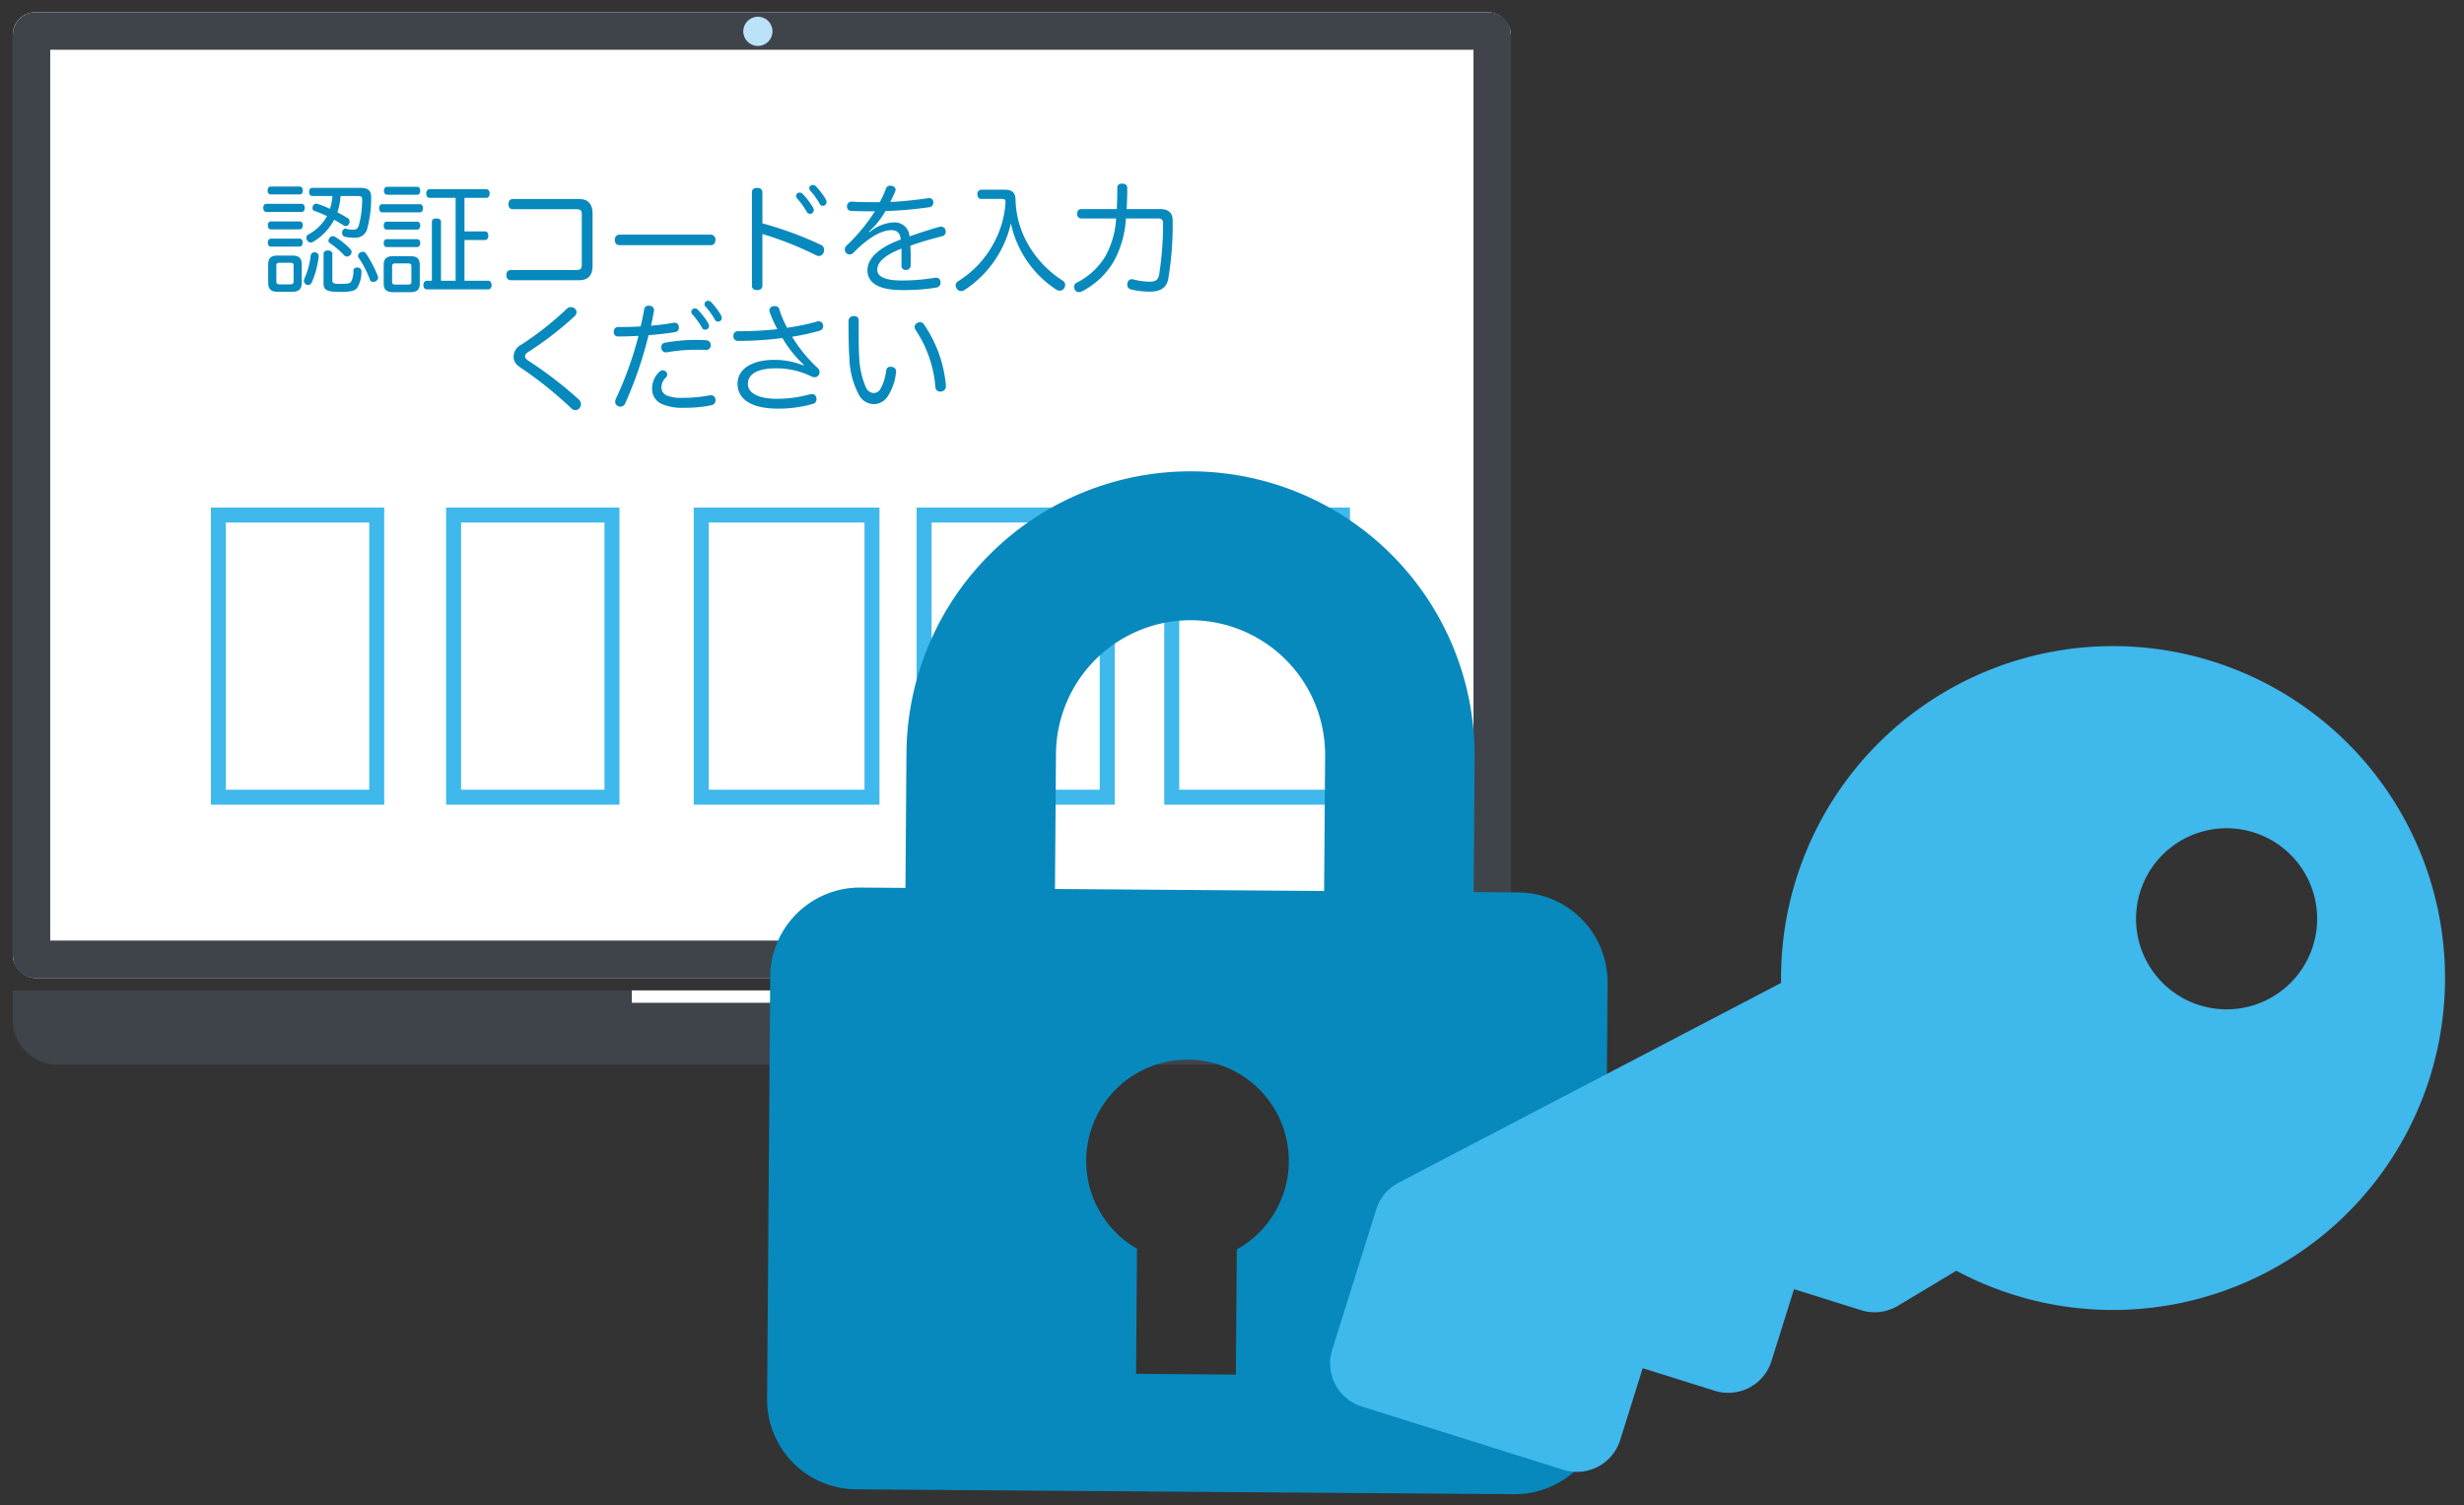 <svg xmlns="http://www.w3.org/2000/svg" xmlns:xlink="http://www.w3.org/1999/xlink" width="329" height="201" viewBox="0 0 329 201"><rect x="0" y="0" width="329" height="201" fill="#333333" stroke="none"/><defs><clipPath id="a"><rect width="329" height="201" transform="translate(-3717 11176)" fill="#fff" stroke="#707070" stroke-width="1"/></clipPath></defs><g transform="translate(3717 -11176)" clip-path="url(#a)"><g transform="translate(-3715.294 11177.64)" fill="#fff" stroke="#3f444b" stroke-width="5"><rect width="200.038" height="128.95" rx="3" stroke="none"/><rect x="2.5" y="2.5" width="195.038" height="123.95" rx="0.5" fill="none"/></g><path d="M0,0H200.038a0,0,0,0,1,0,0V3.919a6,6,0,0,1-6,6H6a6,6,0,0,1-6-6V0A0,0,0,0,1,0,0Z" transform="translate(-3715.294 11308.243)" fill="#3f444b"/><circle cx="1.951" cy="1.951" r="1.951" transform="translate(-3617.755 11178.235)" fill="#bae3f9"/><rect width="36.371" height="1.653" transform="translate(-3632.634 11308.243)" fill="#fff"/><g transform="translate(-3688.843 11243.768)" fill="#fff" stroke="#3fb8ec" stroke-width="2"><rect width="23.145" height="39.677" stroke="none"/><rect x="1" y="1" width="21.145" height="37.677" fill="none"/></g><g transform="translate(-3657.432 11243.768)" fill="#fff" stroke="#3fb8ec" stroke-width="2"><rect width="23.145" height="39.677" stroke="none"/><rect x="1" y="1" width="21.145" height="37.677" fill="none"/></g><g transform="translate(-3624.368 11243.768)" fill="#fff" stroke="#3fb8ec" stroke-width="2"><rect width="24.798" height="39.677" stroke="none"/><rect x="1" y="1" width="22.798" height="37.677" fill="none"/></g><g transform="translate(-3594.61 11243.768)" fill="#fff" stroke="#3fb8ec" stroke-width="2"><rect width="26.451" height="39.677" stroke="none"/><rect x="1" y="1" width="24.451" height="37.677" fill="none"/></g><g transform="translate(-3561.546 11243.768)" fill="#fff" stroke="#3fb8ec" stroke-width="2"><rect width="24.798" height="39.677" stroke="none"/><rect x="1" y="1" width="22.798" height="37.677" fill="none"/></g><path d="M-48.64-11.824c.384,0,.5.112.5.5A13.391,13.391,0,0,1-48.56-8c-.144.5-.3.672-.832.672a3.87,3.87,0,0,1-.96-.144H-50.4c-.176,0-.352.16-.416.464V-6.9a.5.5,0,0,0,.368.512,5.617,5.617,0,0,0,1.312.128,1.591,1.591,0,0,0,1.7-1.328,15.673,15.673,0,0,0,.5-4.064c0-.848-.368-1.264-1.392-1.264h-6.448c-.288,0-.448.24-.448.544,0,.32.16.544.448.544h2.672a7.908,7.908,0,0,1-.336,1.712,15.115,15.115,0,0,0-1.632-.656.8.8,0,0,0-.192-.032.488.488,0,0,0-.464.336.79.79,0,0,0-.048.24.394.394,0,0,0,.288.4,14.411,14.411,0,0,1,1.648.688A6.113,6.113,0,0,1-55.312-6.7a.517.517,0,0,0-.288.448.672.672,0,0,0,.1.336.607.607,0,0,0,.5.3.663.663,0,0,0,.32-.1,7.5,7.5,0,0,0,2.8-2.944c.448.256.88.512,1.28.768a.539.539,0,0,0,.272.08.532.532,0,0,0,.448-.32.628.628,0,0,0,.064-.288.554.554,0,0,0-.24-.448c-.416-.256-.9-.528-1.392-.784a9.206,9.206,0,0,0,.432-2.176Zm-12.272,1.04c-.288,0-.432.224-.432.544s.144.544.432.544h4.672c.288,0,.432-.224.432-.544s-.144-.544-.432-.544Zm4.448,3.408c.256,0,.4-.256.4-.544,0-.272-.144-.512-.4-.512h-3.872c-.272,0-.4.24-.4.528,0,.272.128.528.4.528Zm-.016,2.3c.256,0,.4-.256.4-.544,0-.272-.144-.512-.4-.512h-3.856c-.272,0-.4.24-.4.528,0,.272.128.528.4.528Zm0-6.96c.256,0,.416-.208.416-.512,0-.32-.16-.544-.416-.544h-3.872c-.256,0-.416.224-.416.544,0,.3.16.512.416.512Zm.272,9.328c0-.832-.4-1.168-1.264-1.168H-59.44c-.848,0-1.248.336-1.248,1.168V-.24c0,.848.4,1.2,1.248,1.2h1.968c.864,0,1.264-.352,1.264-1.2Zm-3.392.16c0-.288.144-.368.432-.368h1.44c.288,0,.432.08.432.368V-.416c0,.288-.144.384-.432.384h-1.44c-.288,0-.432-.1-.432-.384Zm6.3,2.336c0,.816.3,1.152,1.824,1.184h.432A6.4,6.4,0,0,0-49.472.848a1.352,1.352,0,0,0,.64-.368,4.03,4.03,0,0,0,.592-2.256v-.032a.477.477,0,0,0-.512-.464h-.08a.426.426,0,0,0-.48.432,2.87,2.87,0,0,1-.32,1.472c-.144.192-.384.272-1.392.272-1.024,0-1.1-.1-1.1-.56V-4.128c0-.256-.256-.432-.592-.432-.352,0-.576.176-.576.432Zm-1.712-3.68a10.062,10.062,0,0,1-.848,3.1.888.888,0,0,0-.048.272.547.547,0,0,0,.256.48.565.565,0,0,0,.3.1.558.558,0,0,0,.48-.352,11.759,11.759,0,0,0,.928-3.44v-.064a.52.52,0,0,0-.48-.512h-.1A.474.474,0,0,0-55.008-3.888Zm6.624-.4a.521.521,0,0,0-.3.464.434.434,0,0,0,.1.272A13.472,13.472,0,0,1-47.12-.7a.453.453,0,0,0,.448.352.718.718,0,0,0,.3-.08.548.548,0,0,0,.352-.512.642.642,0,0,0-.048-.24A15.388,15.388,0,0,0-47.6-4.1a.56.56,0,0,0-.464-.288A.663.663,0,0,0-48.384-4.288ZM-51.792-6.4a.469.469,0,0,0-.256-.064.584.584,0,0,0-.464.24.729.729,0,0,0-.128.368.342.342,0,0,0,.144.288A11.462,11.462,0,0,1-50.528-3.9a.569.569,0,0,0,.368.16.637.637,0,0,0,.448-.224.546.546,0,0,0,.16-.384A.534.534,0,0,0-49.7-4.72,9.962,9.962,0,0,0-51.792-6.4ZM-34.48-.512v-5.44h2.736c.288,0,.448-.24.448-.576s-.16-.576-.448-.576H-34.48v-4.48h2.912c.288,0,.448-.24.448-.576s-.16-.576-.448-.576h-7.568c-.288,0-.448.24-.448.576s.16.576.448.576h3.472V-.512h-1.952V-8.4c0-.288-.256-.432-.608-.432-.368,0-.608.144-.608.432V-.512H-39.5c-.3,0-.464.24-.464.576,0,.352.16.576.464.576h8.176c.288,0,.464-.224.464-.576,0-.336-.176-.576-.464-.576ZM-45.44-10.736c-.288,0-.432.224-.432.544s.144.544.432.544h4.992c.272,0,.432-.224.432-.544s-.16-.544-.432-.544Zm4.656,3.392c.256,0,.4-.256.4-.528,0-.288-.144-.528-.4-.528h-4.08c-.272,0-.4.24-.4.528s.128.528.4.528Zm-4.032-5.712c-.256,0-.416.208-.416.528,0,.3.16.528.416.528H-40.8c.272,0,.416-.224.416-.528,0-.32-.144-.528-.416-.528ZM-40.448-2.64c0-.816-.384-1.152-1.232-1.152h-2.368c-.832,0-1.216.336-1.216,1.152v2.5c0,.816.384,1.152,1.216,1.152h2.368c.848,0,1.232-.336,1.232-1.152ZM-42-2.832c.288,0,.432.1.432.384V-.384c0,.3-.144.384-.432.384h-1.712c-.288,0-.432-.08-.432-.384V-2.448c0-.288.144-.384.432-.384Zm1.2-2.176c.272,0,.416-.256.416-.528,0-.288-.144-.528-.416-.528h-4.064c-.272,0-.4.24-.4.528s.128.528.4.528Zm12.816-6.416c-.432,0-.624.272-.624.7,0,.416.192.656.608.656h8.4c.624,0,.784.16.784.736v6.64c0,.576-.16.752-.784.752h-8.656c-.432,0-.624.24-.624.672a.6.6,0,0,0,.608.688H-19.2c1.232,0,1.824-.656,1.824-1.936v-6.96c0-1.28-.592-1.952-1.824-1.952ZM-1.6-5.264c.4,0,.624-.256.624-.688a.637.637,0,0,0-.64-.72H-13.76a.637.637,0,0,0-.64.72c0,.432.224.688.624.688ZM5.3-6.752A44.067,44.067,0,0,1,12.5-3.9a.65.65,0,0,0,.336.08.7.7,0,0,0,.64-.464.968.968,0,0,0,.064-.352.7.7,0,0,0-.432-.672A48.043,48.043,0,0,0,5.3-8.176v-4.112c0-.448-.3-.624-.7-.624-.432,0-.7.176-.7.608V.128c0,.432.272.608.7.608.4,0,.7-.176.7-.608Zm4.5-5.1a.59.59,0,0,0,.16.384,10.546,10.546,0,0,1,1.264,1.744.426.426,0,0,0,.416.272A.49.49,0,0,0,12.16-9.9a.812.812,0,0,0-.112-.416,9.929,9.929,0,0,0-1.376-1.792.524.524,0,0,0-.416-.176A.47.47,0,0,0,9.792-11.856Zm1.76-1.04a.492.492,0,0,0,.192.416,9.712,9.712,0,0,1,1.2,1.7.45.45,0,0,0,.416.256.491.491,0,0,0,.5-.448.863.863,0,0,0-.1-.4,9.392,9.392,0,0,0-1.312-1.744.6.6,0,0,0-.432-.192A.482.482,0,0,0,11.552-12.9Zm7.984,5.808a11.062,11.062,0,0,0,2.192-2.736,51.534,51.534,0,0,0,5.84-.512.589.589,0,0,0,.544-.592v-.112a.539.539,0,0,0-.576-.512.443.443,0,0,0-.144.016c-1.76.256-3.664.448-5.024.5.24-.48.448-.912.64-1.376a.61.61,0,0,0,.064-.272c0-.24-.176-.432-.5-.5a1.08,1.08,0,0,0-.224-.032.6.6,0,0,0-.592.464,10.565,10.565,0,0,1-.8,1.744h-.912c-1.056,0-2.08-.016-2.832-.08h-.048a.61.61,0,0,0-.576.592v.064a.563.563,0,0,0,.56.592c.72.032,1.632.048,2.432.048h.736A24.051,24.051,0,0,1,16.528-5.2a.717.717,0,0,0-.224.512.631.631,0,0,0,.208.48.6.6,0,0,0,.432.192.7.7,0,0,0,.512-.24c1.92-1.952,3.68-3.008,5.04-3.008.7,0,1.184.272,1.28,1.248-2.976,1.072-4.448,2.56-4.448,4.08,0,1.84,1.7,2.672,4.7,2.672A27.032,27.032,0,0,0,28.5.4a.645.645,0,0,0,.592-.656.6.6,0,0,0-.016-.16.55.55,0,0,0-.592-.5,1.056,1.056,0,0,0-.224.016,26.5,26.5,0,0,1-4.32.352c-2.256,0-3.3-.5-3.3-1.44,0-.992.992-1.952,3.232-2.816v2.24a.544.544,0,0,0,.592.608.583.583,0,0,0,.624-.608c.016-.3.016-.608.016-.912,0-.576-.016-1.136-.048-1.712,1.536-.56,3.04-.96,4.208-1.264a.581.581,0,0,0,.512-.592,1.6,1.6,0,0,0-.032-.256.582.582,0,0,0-.592-.432,1.782,1.782,0,0,0-.272.032c-1.1.32-2.5.752-3.936,1.264A1.992,1.992,0,0,0,22.736-8.3,5.453,5.453,0,0,0,19.6-6.992ZM37.264-11.44c.368,0,.5.08.5.448a13.04,13.04,0,0,1-1.68,5.648,13.419,13.419,0,0,1-4.624,4.88A.691.691,0,0,0,31.1.1a.774.774,0,0,0,.144.432.7.7,0,0,0,.592.336A.9.9,0,0,0,32.32.7a14.431,14.431,0,0,0,6.16-8.88A14.072,14.072,0,0,0,44.544.672a.823.823,0,0,0,.448.144A.746.746,0,0,0,45.584.5a.823.823,0,0,0,.144-.448.671.671,0,0,0-.3-.56,13.994,13.994,0,0,1-4.656-4.864A12.621,12.621,0,0,1,39.1-11.344c-.016-.96-.48-1.328-1.456-1.328H34.48a.561.561,0,0,0-.48.608c0,.352.208.624.48.624Zm10.624,1.36c-.368,0-.56.24-.56.624a.548.548,0,0,0,.56.624h4.64A11.706,11.706,0,0,1,51.12-3.824,9.388,9.388,0,0,1,47.3-.272.631.631,0,0,0,46.912.3a.708.708,0,0,0,.112.384.587.587,0,0,0,.528.32A1.082,1.082,0,0,0,47.984.9a10.432,10.432,0,0,0,4.288-4.1A13.514,13.514,0,0,0,53.84-8.832h4.208c.592,0,.752.16.752.768A44.734,44.734,0,0,1,58.272-1.3c-.128.656-.464.912-1.264.912a8.79,8.79,0,0,1-2.16-.3,1.235,1.235,0,0,0-.24-.032.579.579,0,0,0-.56.512,1.255,1.255,0,0,0-.032.224.612.612,0,0,0,.5.624,10.08,10.08,0,0,0,2.544.3c1.472,0,2.208-.576,2.432-1.712a44.076,44.076,0,0,0,.592-7.488v-.272c0-1.04-.544-1.552-1.712-1.552H53.936c.048-.832.08-1.76.08-2.784,0-.448-.256-.608-.672-.608-.448,0-.656.16-.656.592,0,1.04-.032,1.968-.064,2.8ZM-19.76,3.2a.894.894,0,0,0-.528-.192.782.782,0,0,0-.528.224A42.228,42.228,0,0,1-26.88,8.016a1.826,1.826,0,0,0-1.04,1.6c0,.592.24,1.008.976,1.5a52.993,52.993,0,0,1,6.72,5.392.786.786,0,0,0,.56.256.7.7,0,0,0,.544-.272.817.817,0,0,0,.192-.528.837.837,0,0,0-.288-.624,53.4,53.4,0,0,0-6.608-5.1c-.432-.272-.56-.416-.56-.64s.08-.384.448-.624a44.286,44.286,0,0,0,6.16-4.752.727.727,0,0,0,.256-.544A.613.613,0,0,0-19.76,3.2Zm5.216,3.1a.552.552,0,0,0,.576.624h.32c.736,0,1.584-.032,2.4-.08a46.92,46.92,0,0,1-3.008,8.384.972.972,0,0,0-.1.4.62.62,0,0,0,.352.576.789.789,0,0,0,.368.1.689.689,0,0,0,.608-.432A52.553,52.553,0,0,0-9.9,6.752c1.3-.1,2.56-.24,3.584-.416a.571.571,0,0,0,.464-.576.544.544,0,0,0-.016-.16.549.549,0,0,0-.576-.512.544.544,0,0,0-.16.016c-.848.16-1.9.288-2.976.384.16-.688.288-1.344.4-1.968a.352.352,0,0,0,.016-.128.579.579,0,0,0-.576-.56c-.048,0-.1-.016-.144-.016a.557.557,0,0,0-.608.512c-.128.752-.288,1.5-.464,2.256-1.04.064-2.112.08-2.976.08a.559.559,0,0,0-.608.592ZM-2.208,8.72A.584.584,0,0,0-1.6,8.1a.626.626,0,0,0-.624-.672c-.5-.032-.976-.048-1.392-.048A23.855,23.855,0,0,0-7.7,7.76a.588.588,0,0,0-.512.608c0,.032.016.08.016.128a.628.628,0,0,0,.64.56c.032,0,.08-.016.128-.016A22.124,22.124,0,0,1-3.7,8.7c.448,0,1.008,0,1.424.016Zm-5.36,3.664a.511.511,0,0,0,.16-.368.557.557,0,0,0-.256-.464.756.756,0,0,0-.352-.112.655.655,0,0,0-.432.192,3.1,3.1,0,0,0-.976,2.144,2.178,2.178,0,0,0,1.28,2.16,6.767,6.767,0,0,0,2.976.512,16.748,16.748,0,0,0,3.616-.336A.664.664,0,0,0-.96,15.44a.544.544,0,0,0-.016-.16.559.559,0,0,0-.608-.5.984.984,0,0,0-.208.016,18.338,18.338,0,0,1-3.472.32,5.449,5.449,0,0,1-2.192-.3,1.147,1.147,0,0,1-.72-1.12A1.794,1.794,0,0,1-7.568,12.384Zm3.376-8.768A.59.59,0,0,0-4.032,4,10.545,10.545,0,0,1-2.768,5.744a.426.426,0,0,0,.416.272.49.49,0,0,0,.528-.448.812.812,0,0,0-.112-.416A9.929,9.929,0,0,0-3.312,3.36a.524.524,0,0,0-.416-.176A.47.47,0,0,0-4.192,3.616Zm1.76-1.04a.492.492,0,0,0,.192.416,9.712,9.712,0,0,1,1.2,1.7.45.45,0,0,0,.416.256.491.491,0,0,0,.5-.448.863.863,0,0,0-.1-.4A9.392,9.392,0,0,0-1.536,2.352a.6.6,0,0,0-.432-.192A.482.482,0,0,0-2.432,2.576ZM10.784,10.8a10.373,10.373,0,0,0-3.856-.752c-3.008,0-4.944,1.2-4.944,3.2,0,2.08,1.9,3.312,5.328,3.312A16.467,16.467,0,0,0,12,15.936a.626.626,0,0,0,.528-.624.888.888,0,0,0-.048-.272.544.544,0,0,0-.576-.416,1.782,1.782,0,0,0-.272.032,16.664,16.664,0,0,1-4.368.592c-2.352,0-3.9-.688-3.9-1.984,0-1.408,1.472-2.08,3.7-2.08a10.452,10.452,0,0,1,4.592.992,1.272,1.272,0,0,0,.624.192.64.64,0,0,0,.448-.176.771.771,0,0,0,.208-.512.706.706,0,0,0-.224-.512A19.474,19.474,0,0,1,9.264,6.96a27.791,27.791,0,0,0,3.712-.816.577.577,0,0,0,.432-.576,1.235,1.235,0,0,0-.032-.24.585.585,0,0,0-.56-.432.887.887,0,0,0-.272.048,27.674,27.674,0,0,1-3.952.816A15.2,15.2,0,0,1,7.568,3.344a.584.584,0,0,0-.592-.48,1.235,1.235,0,0,0-.24.032.549.549,0,0,0-.5.528.888.888,0,0,0,.048.272A15.689,15.689,0,0,0,7.3,5.952a46.715,46.715,0,0,1-5.264.272.584.584,0,0,0-.608.624.6.6,0,0,0,.624.672,46.591,46.591,0,0,0,5.92-.384,15.717,15.717,0,0,0,2.864,3.584ZM16.8,4.88c0,1.712.016,3.584.112,4.864a10.992,10.992,0,0,0,1.344,5.1,2.29,2.29,0,0,0,1.936,1.12,2.262,2.262,0,0,0,1.776-.944,7.174,7.174,0,0,0,1.168-3.264.443.443,0,0,0,.016-.144.6.6,0,0,0-.608-.624.544.544,0,0,0-.16-.016c-.336,0-.512.176-.576.576a6.071,6.071,0,0,1-.784,2.432,1,1,0,0,1-.912.5,1.239,1.239,0,0,1-.976-.72,11.2,11.2,0,0,1-.912-4.112c-.048-.736-.064-1.7-.064-2.72V4.88c0-.4-.128-.672-.64-.672A.644.644,0,0,0,16.8,4.88Zm9.168.256a.58.58,0,0,0-.336.528.785.785,0,0,0,.128.4,16.069,16.069,0,0,1,2.64,7.6.622.622,0,0,0,.656.624.718.718,0,0,0,.176-.016.675.675,0,0,0,.56-.768v-.112a17.011,17.011,0,0,0-2.9-8.048.629.629,0,0,0-.544-.32A.708.708,0,0,0,25.968,5.136Z" transform="translate(-3620.502 11214)" fill="#0789bd"/><path d="M116.272,68.233l-5.716-1.793,5.38-17.145A37.933,37.933,0,1,0,43.55,26.578L38.169,43.722l-5.715-1.793a11.98,11.98,0,0,0-15.015,7.842L.552,103.578a11.981,11.981,0,0,0,7.843,15.016L92.211,144.9a11.984,11.984,0,0,0,15.018-7.842L124.116,83.25A11.987,11.987,0,0,0,116.272,68.233ZM66.359,102.825l-5,15.942-12.71-3.989,5-15.939a13.527,13.527,0,1,1,12.707,3.987ZM91.508,60.462,57.22,49.7,62.6,32.557A17.969,17.969,0,1,1,96.889,43.317Z" transform="translate(-3645.387 11263.903) rotate(-17)" fill="#0789bd"/><path d="M1398.992,574.522a44.356,44.356,0,0,1-63.222,25.805l-7.806,4.682a6.06,6.06,0,0,1-4.92.583l-8.945-2.807-3.015,9.611a6.047,6.047,0,0,1-7.578,3.957l-9.611-3.016-3.015,9.611a6.047,6.047,0,0,1-7.579,3.957l-26.914-8.447a6.045,6.045,0,0,1-3.956-7.577l5.885-18.757a6.054,6.054,0,0,1,2.969-3.546l51.084-26.679a44.329,44.329,0,1,1,86.621,12.623Zm-38.672-24.809a12.09,12.09,0,1,0,15.153-7.914A12.087,12.087,0,0,0,1360.32,549.713Z" transform="translate(-4791.554 10745.347)" fill="#3fb8ec"/></g></svg>